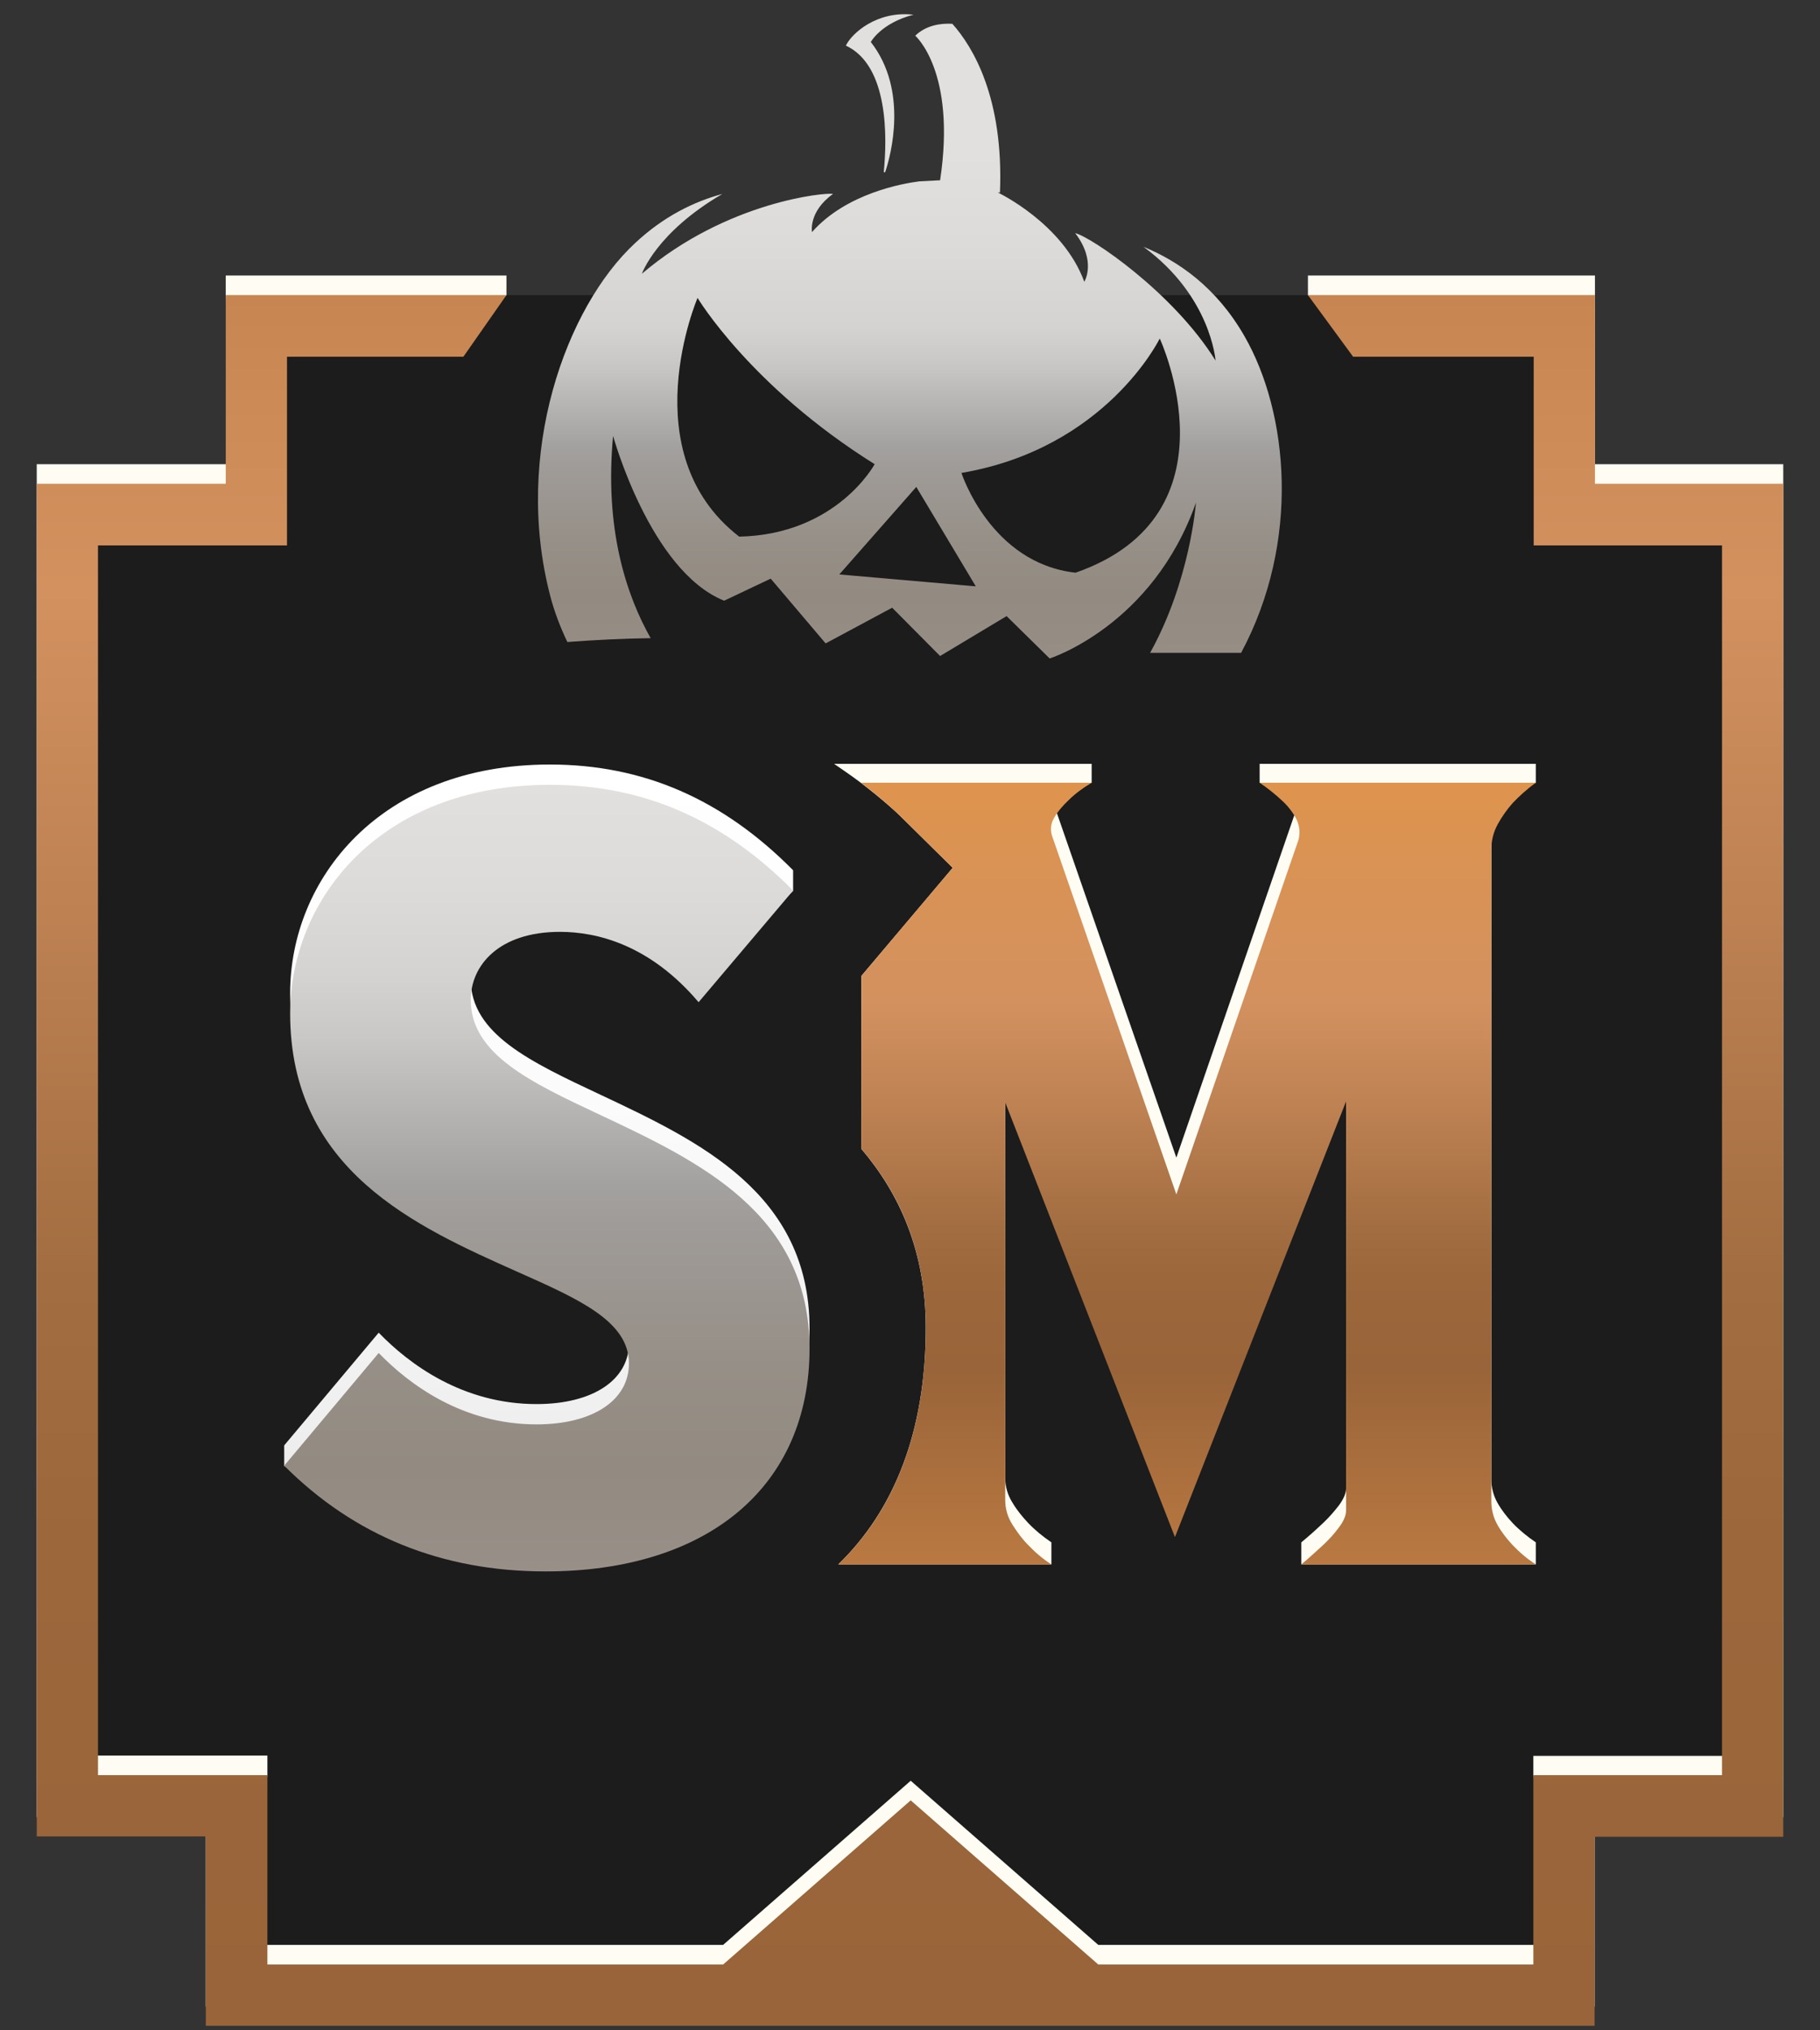 <?xml version="1.0" encoding="UTF-8"?>
<svg xmlns="http://www.w3.org/2000/svg" width="52" height="58" viewBox="0 0 52 58" fill="none">
  <rect x="0" y="0" width="52" height="58" fill="#333333" stroke="none"/>
  <path d="M44.59 51.68L44.21 57.3H7.38L6.6 51.48L1.79 51.11V14.77L7.36 14.69L7.38 8.43H44.61L44.48 14.83L50.01 14.75V51.43L44.59 51.68Z" fill="#1C1C1C"></path>
  <path d="M45.57 13.26V7.87H37.37V8.43L38.66 9.63H43.82L44.46 15.02H49.63V50.16H43.81V50.71L44.6 55.56H31.38L26.02 50.87L20.66 55.56H7.22L7.64 50.71V50.15H2.23L2.37 15.02H7.78L7.54 9.63H13.24L14.47 8.43V7.87H6.45V8.43L6.94 13.26H1.05V51.91H5.88V57.32H45.56V51.91H50.95V40.72V22.88V13.26H45.57Z" fill="#FFFDF3"></path>
  <path d="M45.57 13.82V8.43H37.37L38.66 10.19H43.82V15.58H49.2V23.44V41.27V50.71H43.81V56.12H31.38L26.02 51.43L20.66 56.12H7.64V50.71H2.8V15.58H8.2V10.19H13.24L14.47 8.43H6.45V13.82H1.05V52.46H5.88V57.87H45.56V52.47H50.95V41.27V23.44V13.82H45.57Z" fill="url(#paint0_linear_4701_52216)"></path>
  <path d="M42.79 22.92C42.91 22.7 43.88 22.36 43.88 22.36V21.82H35.99V22.36C35.99 22.36 36.94 22.57 37.04 22.77C37.14 22.96 37.16 22.74 37.1 22.94L33.61 33.07L30.08 22.89C30.08 22.89 30.05 22.82 30.04 22.81C30.05 22.81 30.08 22.81 30.12 22.73C30.23 22.55 31.19 22.36 31.19 22.36V21.82H23.83C23.83 21.82 24.36 22.18 24.58 22.35C25.25 22.86 25.65 23.24 25.7 23.29L27.22 24.79L24.61 27.88V32.82C25.69 34.09 26.45 35.73 26.45 37.93C26.45 40.91 25.54 43.15 23.95 44.69H30.04V44.06C29.79 43.89 29.57 43.71 29.38 43.51C29.22 43.34 29.06 43.15 28.93 42.93C28.79 42.71 28.72 42.47 28.72 42.21V30.86L33.57 43.28L38.46 30.83V42.51C38.46 42.66 38.39 42.82 38.25 43.01C38.11 43.19 37.96 43.36 37.8 43.51C37.61 43.69 37.4 43.88 37.18 44.06V44.69H43.88V44.06C43.63 43.89 43.41 43.71 43.22 43.51C43.06 43.34 42.91 43.15 42.79 42.94C42.67 42.73 42.61 42.5 42.61 42.26V23.64C42.61 23.38 42.67 23.14 42.79 22.92Z" fill="#FFFDF3"></path>
  <path d="M43.22 44.14C43.41 44.34 43.63 44.53 43.88 44.69H37.18C37.4 44.51 37.6 44.32 37.8 44.14C37.96 43.99 38.11 43.83 38.25 43.64C38.39 43.46 38.46 43.29 38.46 43.14V31.46L33.57 43.91L28.72 31.49V42.84C28.72 43.1 28.79 43.34 28.93 43.56C29.07 43.78 29.22 43.98 29.38 44.14C29.57 44.34 29.79 44.53 30.04 44.69H23.95C25.54 43.16 26.45 40.92 26.45 37.93C26.45 35.73 25.7 34.09 24.61 32.82V27.88L27.22 24.79L25.7 23.29C25.7 23.29 25.26 22.86 24.6 22.36H31.19C30.94 22.51 30.72 22.67 30.53 22.86C30.37 23.01 30.23 23.17 30.12 23.36C30.01 23.54 30 23.74 30.08 23.94L33.61 34.12L37.1 23.99C37.15 23.79 37.13 23.59 37.04 23.4C36.94 23.21 36.81 23.04 36.65 22.89C36.46 22.71 36.24 22.53 35.99 22.36H43.88C43.63 22.54 43.41 22.74 43.22 22.94C43.06 23.12 42.91 23.33 42.79 23.55C42.67 23.77 42.61 24.01 42.61 24.27V42.89C42.61 43.13 42.67 43.36 42.79 43.57C42.91 43.78 43.06 43.97 43.22 44.14Z" fill="url(#paint1_linear_4701_52216)"></path>
  <path d="M23.13 37.94C23.13 41.87 20.24 44.31 15.58 44.31C12.69 44.31 8.12 41.88 8.12 41.88V41.29L10.82 38.07C11.69 38.97 13.22 40.11 15.33 40.11C16.94 40.11 17.97 39.42 17.97 38.37C17.97 37.17 16.56 36.54 14.78 35.75C11.89 34.46 8.29 32.86 8.29 28.37C8.29 25.13 10.84 21.84 15.71 21.84C18.38 21.84 20.65 22.83 22.66 24.86V25.45L19.96 28.05C18.57 26.41 17.06 26.04 16 26.04C14.24 26.04 13.45 27.01 13.45 27.98C13.45 29.54 15.17 30.34 17.15 31.27C19.95 32.59 23.13 34.08 23.13 37.95V37.94Z" fill="url(#paint2_linear_4701_52216)"></path>
  <path d="M23.13 38.52C23.13 42.45 20.24 44.89 15.58 44.89C12.62 44.89 10.12 43.87 8.12 41.87L10.82 38.65C11.69 39.55 13.22 40.69 15.33 40.69C16.94 40.69 17.97 40 17.97 38.95C17.97 37.75 16.56 37.12 14.78 36.33C11.89 35.04 8.29 33.44 8.29 28.95C8.29 25.71 10.84 22.42 15.71 22.42C18.38 22.42 20.65 23.41 22.66 25.44L19.96 28.63C18.57 26.99 17.06 26.62 16 26.62C14.24 26.62 13.45 27.59 13.45 28.56C13.45 30.12 15.17 30.92 17.15 31.85C19.95 33.17 23.13 34.66 23.13 38.53V38.52Z" fill="url(#paint3_linear_4701_52216)"></path>
  <path d="M17.51 12.43C17.51 12.43 18.57 16.31 20.69 17.16L22.02 16.53L23.59 18.38L25.49 17.36L26.86 18.74L28.76 17.6L29.99 18.81C29.99 18.81 32.93 17.88 34.17 14.36C34.17 14.36 34.01 16.58 32.86 18.65H35.46C37.17 15.46 36.81 11.79 35.56 9.61C34.76 8.21 33.67 7.46 32.67 7.05C34.6 8.46 34.73 10.3 34.73 10.3C33.52 8.35 31.16 6.76 30.72 6.66C31.34 7.47 30.98 8.05 30.98 8.05C30.37 6.38 28.51 5.5 28.51 5.5C28.51 5.5 28.54 5.5 28.58 5.5C28.58 5.5 28.58 5.5 28.57 5.5C28.68 2.8 27.8 1.34 27.21 0.68C26.88 0.66 26.46 0.72 26.15 1.02C26.15 1.02 27.33 2.04 26.86 5.15L26.27 5.18C25.8 5.24 24.18 5.52 23.2 6.63C23.2 6.63 23.09 6.05 23.8 5.54C23.61 5.49 20.77 5.75 18.34 7.82C18.34 7.82 18.75 6.64 20.64 5.54C19.83 5.76 18.96 6.18 18.14 6.95C16.17 8.78 14.66 12.95 15.72 17.02C15.84 17.48 16.01 17.92 16.21 18.34C17 18.28 17.83 18.24 18.59 18.23C17.9 17.01 17.26 15.11 17.52 12.42L17.51 12.43ZM33.14 9.68C33.14 9.68 35.47 14.71 30.73 16.36C28.3 16.09 27.47 13.51 27.47 13.51C31.6 12.81 33.13 9.68 33.13 9.68H33.14ZM27.88 16.75L23.98 16.41L26.18 13.91L27.88 16.75ZM19.93 8.51C19.93 8.51 21.44 11.04 24.99 13.26C24.99 13.26 23.91 15.27 21.12 15.33C18.03 12.94 19.93 8.51 19.93 8.51ZM24.17 1.3C24.33 0.96 25.05 0.3 26.1 0.42C25.17 0.66 24.88 1.2 24.88 1.2C25.96 2.58 25.45 4.45 25.29 4.92C25.28 4.92 25.26 4.92 25.25 4.92C25.35 3.93 25.39 1.86 24.16 1.3H24.17Z" fill="url(#paint4_linear_4701_52216)"></path>
  <defs>
    <linearGradient id="paint0_linear_4701_52216" x1="26" y1="8.43" x2="26" y2="57.87" gradientUnits="userSpaceOnUse">
      <stop stop-color="#C78651"></stop>
      <stop offset="0.17" stop-color="#D3915F"></stop>
      <stop offset="0.36" stop-color="#BD8152"></stop>
      <stop offset="0.57" stop-color="#A26D41"></stop>
      <stop offset="0.72" stop-color="#9C673B"></stop>
      <stop offset="1" stop-color="#996439"></stop>
    </linearGradient>
    <linearGradient id="paint1_linear_4701_52216" x1="33.91" y1="22.36" x2="33.91" y2="44.7" gradientUnits="userSpaceOnUse">
      <stop stop-color="#DF944D"></stop>
      <stop offset="0.07" stop-color="#DB9352"></stop>
      <stop offset="0.28" stop-color="#D3915F"></stop>
      <stop offset="0.42" stop-color="#BD8152"></stop>
      <stop offset="0.57" stop-color="#A26D41"></stop>
      <stop offset="0.63" stop-color="#9C673B"></stop>
      <stop offset="0.75" stop-color="#996439"></stop>
      <stop offset="1" stop-color="#BA7941"></stop>
    </linearGradient>
    <linearGradient id="paint2_linear_4701_52216" x1="15.63" y1="21.82" x2="15.63" y2="44.3" gradientUnits="userSpaceOnUse">
      <stop stop-color="white"></stop>
      <stop offset="0.43" stop-color="#FBFBFB"></stop>
      <stop offset="0.81" stop-color="#F0F0F0"></stop>
      <stop offset="0.99" stop-color="#E9E9E9"></stop>
    </linearGradient>
    <linearGradient id="paint3_linear_4701_52216" x1="15.63" y1="22.41" x2="15.63" y2="44.89" gradientUnits="userSpaceOnUse">
      <stop stop-color="#E2E0DE"></stop>
      <stop offset="0.13" stop-color="#DDDBD9"></stop>
      <stop offset="0.24" stop-color="#D4D3D1"></stop>
      <stop offset="0.32" stop-color="#C9C8C6"></stop>
      <stop offset="0.46" stop-color="#ADABAA"></stop>
      <stop offset="0.51" stop-color="#A3A1A0"></stop>
      <stop offset="0.56" stop-color="#9F9B98"></stop>
      <stop offset="0.74" stop-color="#968F87"></stop>
      <stop offset="0.87" stop-color="#938B81"></stop>
      <stop offset="1" stop-color="#989088"></stop>
    </linearGradient>
    <linearGradient id="paint4_linear_4701_52216" x1="26" y1="0.54" x2="26" y2="20.58" gradientUnits="userSpaceOnUse">
      <stop offset="0.19" stop-color="#E2E0DE"></stop>
      <stop offset="0.32" stop-color="#DDDBD9"></stop>
      <stop offset="0.44" stop-color="#D4D3D1"></stop>
      <stop offset="0.49" stop-color="#C9C8C6"></stop>
      <stop offset="0.58" stop-color="#ADABAA"></stop>
      <stop offset="0.61" stop-color="#A3A1A0"></stop>
      <stop offset="0.64" stop-color="#9F9B98"></stop>
      <stop offset="0.75" stop-color="#968F87"></stop>
      <stop offset="0.82" stop-color="#938B81"></stop>
      <stop offset="0.96" stop-color="#989088"></stop>
    </linearGradient>
  </defs>
</svg>
